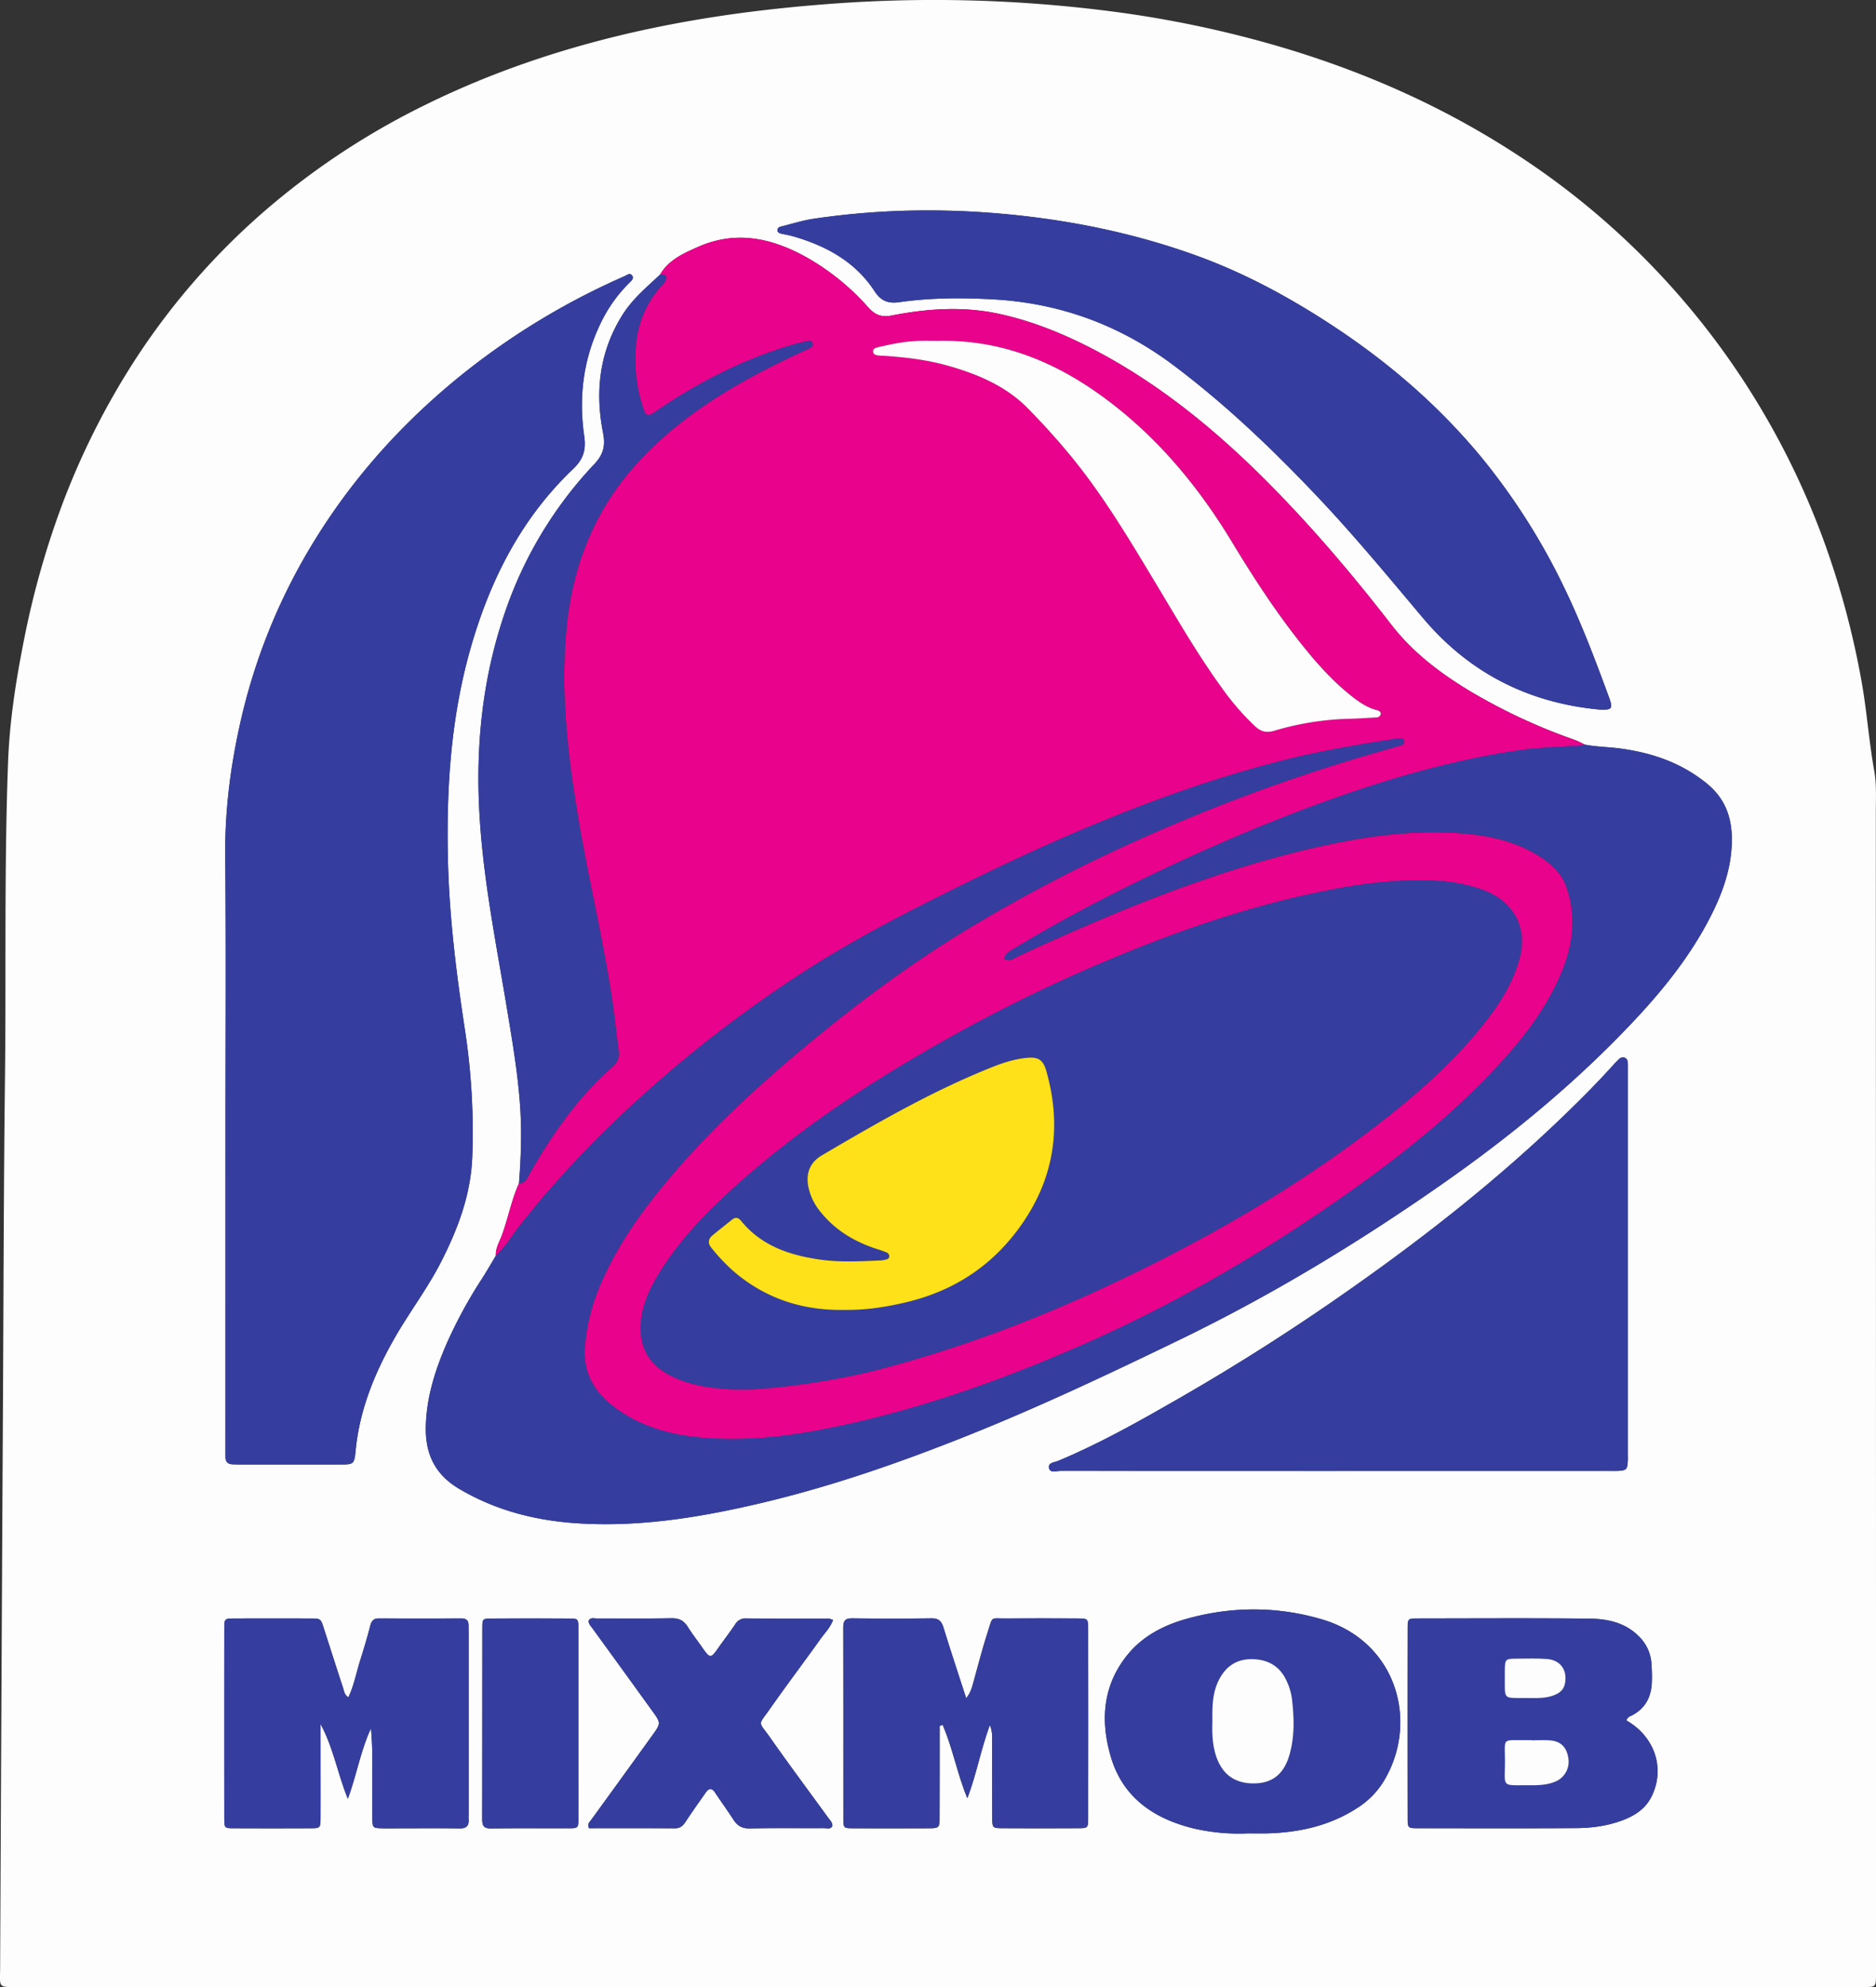 <svg xmlns="http://www.w3.org/2000/svg" viewBox="0 0 1413.19 1496.89"><rect x="0" y="0" width="1413.19" height="1496.89" fill="#333333" stroke="none"/><defs><style>.cls-1{fill:#fdfdfe;}.cls-2{fill:#e9028b;}.cls-3{fill:#353e9f;}.cls-4{fill:#ffe119;}</style></defs><g id="Layer_2" data-name="Layer 2"><g id="Layer_1-2" data-name="Layer 1"><path class="cls-1" d="M706.41,1496.88H14.49C-1.89,1496.88,0,1498,.1,1482.33q1-218.32,2.19-436.67c.4-77.28.52-154.55,1.44-231.82.95-79.94-.62-159.9,2.35-239.8,1.18-31.63,6.15-62.9,12.4-94a649.48,649.48,0,0,1,23.23-85.65,568.6,568.6,0,0,1,60.71-124.34A530.48,530.48,0,0,1,206.07,153.23,565.56,565.56,0,0,1,321.44,78.49C370.07,54.64,421,37.36,473.77,25.08,521.59,14,570,7.31,618.91,3.42a1043.92,1043.92,0,0,1,217.5,5.05A826.3,826.3,0,0,1,960.54,34.14c63.39,18.35,123.3,44.41,178.82,80.18a584.66,584.66,0,0,1,161,153.34,591.24,591.24,0,0,1,75.28,144.7A637.13,637.13,0,0,1,1402,511.61c4.24,22.95,5.76,46.23,9.88,69.18,1.8,10.06,1.19,20.59,1.19,30.91q.14,437.2.14,874.42c0,.67,0,1.33,0,2-.13,8.63-.13,8.74-8.86,8.74q-62.49.06-125,0Zm-332.86-551c-3.58,6-7,12-10.78,17.87A350.51,350.51,0,0,0,337,1011c-8.89,20.24-15.66,41-16.21,63.42-.49,20.52,6.61,36.22,25.29,47.23,27.45,16.17,57,23.73,88.31,25.82,46.73,3.13,92.45-4.3,137.65-14.9,52.93-12.42,104.24-30.2,154.71-50.26,54.79-21.78,108-47,161.09-72.65,70.6-34.16,137.38-74.68,201.51-119.76,48.35-34,93.81-71.3,134.85-113.86,25.27-26.2,48.47-54,65-86.82,9.06-18,15.54-36.9,15.42-57.31-.1-16.25-5.12-30.32-18.41-41.29-19.52-16.1-42.13-23.73-66.65-26.87-8.58-1.1-17.28-1.14-25.8-2.85a74.53,74.53,0,0,0-7.17-3.42A434.61,434.61,0,0,1,1107.93,521c-22.66-13.59-43.5-29.26-59.9-50.46-24.42-31.57-50-62.17-77.51-91.17-41.12-43.44-85.7-82.62-138.44-111.68-24.9-13.72-51-24.94-78.66-31.08-26.92-6-54.35-4.25-81.29,1-8,1.58-12.82-.2-18.11-6.09a180.54,180.54,0,0,0-45.42-37.08c-26.43-15-53.78-21.3-83-8.33-11,4.87-22,9.76-28.41,20.82-9.94,9.3-20.46,18.05-27.88,29.69-17.59,27.6-21.21,57.77-15.06,89.2,1.91,9.77.52,16.34-6.58,23.86a305.54,305.54,0,0,0-67.38,112c-16.71,48.8-22,99.18-19.15,150.54,2.74,50,12.74,98.93,20.87,148.15,4,24.28,8.16,48.54,9.83,73.16,1.3,19.33.66,38.56-.87,57.81-5.71,12.69-8.16,26.46-13,39.47C376.18,935.67,373.18,940.34,373.55,945.9ZM169.86,852.15v238.78c0,2.33,0,4.66,0,7,.07,3.17,1.72,4.95,4.89,5.14,2.32.15,4.66.16,7,.16q37,0,74,0c10.75,0,11.12,0,12.17-10.72,3-30.44,14.2-57.92,29.17-84.22,11.19-19.66,25-37.69,35.3-57.9,12.64-24.84,22.28-50.5,23.37-78.76a508.32,508.32,0,0,0-5.63-96.55c-6.47-42.45-11.76-85-12.71-128.1-1.2-54.59,2.39-108.42,17.79-161.12,14.72-50.37,38-95.84,76.35-132.39,7.91-7.54,10.06-14.42,8.52-25.13-4.59-31.74,0-62.36,15.5-90.87a107.54,107.54,0,0,1,18.67-24.55c1.42-1.43,3.37-3.13,2.12-5.07-1.77-2.75-4.07-.58-6.09.31a544.55,544.55,0,0,0-117.9,70.57C305.91,315.35,266.64,358.44,235.82,409a447.37,447.37,0,0,0-55,136.37c-7.26,32.54-11.44,65.44-11.14,99C170.29,713.62,169.86,782.89,169.86,852.15Zm837,255.93v0h206.88c1.67,0,3.34.08,5,0,6.49-.36,7.16-1,7.49-7.76.09-1.67,0-3.33,0-5q0-144.35,0-288.68c0-1.67.06-3.33,0-5,0-2-.13-4.11-2.51-4.88s-3.75.66-5.15,2.15c-.68.73-1.46,1.38-2.12,2.12-11.55,12.9-23.71,25.19-36.14,37.25-50.52,49-105.62,92.45-163.15,132.87q-62.52,43.93-128.71,82.12c-29.72,17.06-59.54,34-91.24,47.21-2.8,1.17-7.91,1.28-7,5.42s5.67,2.14,8.72,2.15Q902.86,1108.14,1006.81,1108.08Zm197.78-573.57c10,.43,10.65-.48,7.18-9.93-10.44-28.42-21.14-56.73-34.49-84a489.32,489.32,0,0,0-59.77-94.13C1084.83,306.37,1046.15,273,1003,244.75c-32.41-21.23-66.32-39.52-102.92-52.65-40.65-14.58-82.44-23.85-125.29-29-53.93-6.43-107.74-6.3-161.47,1.63-8.53,1.25-16.86,3.91-25.27,6a2.78,2.78,0,0,0-2.38,2.76c.05,1.59,1.36,2.15,2.69,2.46,3.24.76,6.55,1.3,9.74,2.23,24.61,7.22,46.29,19.12,60.65,41.09,5,7.59,10.35,9.55,18.87,8.33,23.51-3.36,47.19-3.4,70.86-2.08,50.31,2.8,95.54,19.54,135.81,49.84,39.5,29.72,75,63.75,108.91,99.6,27.45,29.06,52.89,59.88,78.61,90.44C1106.59,506.76,1151,529.37,1204.59,534.51ZM939.82,1381.13c6.65,0,11,.11,15.3,0,23.66-.73,46.14-5.7,66.41-18.56a63.12,63.12,0,0,0,19.9-19.26c28.18-44.38,11.61-106.66-45.87-123.47-34-9.94-68.37-9.78-102.41-.12-16.81,4.78-32.25,12.82-43.59,26.64-19.07,23.23-20.77,50.15-12.68,77.38,9.1,30.62,32.58,46.49,62.61,53.74A149.58,149.58,0,0,0,939.82,1381.13Zm-698.38-82.36c9.63,17.5,12.76,37,20.6,56.3,6.73-18.42,9.7-36.45,17.41-53.07a260.64,260.64,0,0,1,1,28c0,13.32-.11,26.65.07,40,.09,7,.35,7.1,7.52,7.29,5,.13,10,0,15,0,14.34,0,28.67-.18,43,.09,5.24.1,7.35-1.88,7-6.94-.09-1.32,0-2.66,0-4V1230.52c0-2-.09-4-.06-6,0-3.71-1.6-5.37-5.44-5.35q-31,.13-62,0c-4.12,0-5.67,1.76-6.64,5.6-2.3,9-5,17.92-7.8,26.81s-4.46,18.35-8.71,27.06c-3-2-3.25-4.88-4-7.31-4.89-14.84-9.62-29.73-14.4-44.6-2.36-7.37-2.36-7.47-10.25-7.5q-28.5-.09-57,0c-7.6,0-7.75.13-7.76,7.65q-.07,71.44,0,142.9c0,7.26.18,7.43,7,7.46q29,.13,58,0c7.32,0,7.44-.21,7.48-8.1.08-18.32,0-36.64,0-55Zm466.42,1.36,2.2-.7c7.57,17.49,10.91,36.54,18.59,55.19,6.93-18.13,10-36.25,17-55.21,2.16,5.82,1.71,9.49,1.72,13.09,0,19,0,37.94.06,56.92,0,7.61.24,7.78,7.94,7.82q28.47.15,57,0c7,0,7.24-.25,7.25-7.43q.12-71.38,0-142.79c0-7.59-.21-7.74-7.87-7.78-18.32-.09-36.64-.12-55,0-10.74.07-8.84-1.89-12.62,9.82-4.17,13-7.56,26.16-11.19,39.29-1,3.67-2.11,7.21-5.17,11-5.92-18.32-11.71-35.63-17.06-53.08-1.48-4.83-3.51-7.19-8.92-7.12q-30,.38-60,0c-5.47-.07-6.62,2.16-6.6,7.07.12,47.93,0,95.86.1,143.79,0,7.07.2,7.24,7.19,7.28,18.65.09,37.3.06,55.95,0,9.22,0,9.29-.08,9.31-9.25Q707.92,1334.08,707.86,1300.13Zm517.39-4a4.62,4.62,0,0,1,3.08-3.4c11.17-5.37,15.84-14.67,16-26.58a127.5,127.5,0,0,0-.43-14,31.1,31.1,0,0,0-9.3-19.36c-10.39-10.59-23.8-13.29-37.52-13.44-43-.45-85.93-.19-128.9-.14-7.63,0-7.81.15-7.82,7.67q-.09,71.41,0,142.82c0,7.39.22,7.52,8,7.53,39.64,0,79.28.18,118.91-.09,12-.08,23.91-1.72,35.24-6,9.22-3.51,17.12-8.66,21.68-18C1254.44,1332.22,1246.63,1308.36,1225.25,1296.11Zm-597.71-75.79c-1.7-.51-2.57-1-3.45-1-20.67-.07-41.33,0-62-.16a8.84,8.84,0,0,0-8.24,4.37c-3.86,5.81-8.15,11.33-12.16,17-6.49,9.25-6.58,9.26-13.31-.33-3.44-4.9-7.14-9.63-10.29-14.71-2.94-4.73-6.62-6.57-12.33-6.46-18.66.36-37.33.1-56,.18-2.14,0-4.71-1-6.28,1.47-.31,2.35,1.2,3.72,2.36,5.32q22.86,31.47,45.63,63c6.49,9,6.48,9.12-.31,18.58q-22.71,31.58-45.58,63c-1.33,1.83-3.42,3.34-1.85,6.6,21.41,0,43.05-.07,64.69.07,3.9,0,5.95-1.77,7.94-4.81,4.92-7.51,10.15-14.8,15.29-22.16,2.23-3.2,4.46-3.67,6.89-.06,4.63,6.9,9.5,13.64,14,20.62,3,4.6,6.53,6.62,12.3,6.5,18.65-.4,37.32-.11,56-.21,2.1,0,4.72,1.06,6.16-1.56.18-2.74-1.72-4.32-3.06-6.16-14.64-20.19-29.57-40.19-43.89-60.61-8.91-12.69-9.19-8.49-.37-21.08,12.58-18,25.84-35.49,38.59-53.36C621.44,1230,625.52,1226,627.54,1220.32Zm-191.85,78.3c0-24,.05-48,0-71.94,0-7.22-.19-7.4-7.06-7.44q-29-.15-58,0c-7.1,0-7.28.19-7.29,7.13-.06,48,0,95.93-.1,143.89,0,4.83,1,7.2,6.58,7.12,19.66-.29,39.32-.05,59-.15,6.69,0,6.86-.23,6.88-7.66C435.75,1345.92,435.69,1322.27,435.69,1298.62Z"/><path class="cls-2" d="M497.18,206.92c6.44-11.06,17.44-15.95,28.41-20.82,29.23-13,56.58-6.62,83,8.33A180.54,180.54,0,0,1,654,231.51c5.29,5.89,10.09,7.67,18.11,6.09,26.94-5.29,54.37-7,81.29-1,27.7,6.14,53.76,17.36,78.66,31.08,52.74,29.06,97.32,68.24,138.44,111.68,27.46,29,53.09,59.6,77.51,91.17,16.4,21.2,37.24,36.87,59.9,50.46a434.61,434.61,0,0,0,78.61,36.57,72,72,0,0,1,7.15,3.42c-4.24,1.16-8.59,1-12.91,1.29-12.3.76-24.62,1.27-36.84,3.07-55.67,8.2-109.09,24.64-161.59,44.36-38.38,14.41-75.92,30.78-112.9,48.46-35.47,17-70.32,35.12-103.93,55.55-3.5,2.12-7.79,3.7-9.12,8.56,4.39,2.55,7.48-.38,10.52-1.81q27.17-12.69,54.7-24.5c53.07-22.7,107-42.72,163.29-56.08,38.09-9,76.55-15.08,115.85-12.09,22.48,1.71,44.19,6.62,63,20.1,7.41,5.32,13.31,11.75,16.4,20.77,7.94,23.15,4.42,45.32-5.13,67-13.24,30-34.09,54.7-56.76,77.86-32,32.7-67.92,60.8-105.31,87.06-63.68,44.72-130.67,83.57-202.12,114.59-57.88,25.13-117.12,46.15-179,59.25-32,6.78-64.37,11.28-97.24,9.13-24.23-1.59-47.52-6.74-68-20.71-17.3-11.8-27.91-26.77-25.95-49.26a151.45,151.45,0,0,1,13-48.94c12.58-28.23,30.42-53.08,50.23-76.57,31-36.78,66.2-69.3,103.11-100,38.7-32.21,79-62.21,122.14-88.27A1178,1178,0,0,1,859.3,631.88a1346.1,1346.1,0,0,1,167.58-62.14c8.63-2.54,17.28-5,25.91-7.53,2.16-.64,5.32-.85,5-3.84-.4-3.47-3.55-1.83-5.66-1.91a5.6,5.6,0,0,0-1,.13c-28.65,4.45-57.25,9.22-85.36,16.41-63.14,16.16-123.75,39.37-183,66.16-31.26,14.13-62,29.28-92.59,44.87C657.46,700.69,625.53,718.55,595,739a968.69,968.69,0,0,0-105.9,81.65c-35.38,31.54-68.27,65.4-97.58,102.7-5.95,7.57-10.77,16.05-18,22.59-.37-5.56,2.63-10.23,4.44-15.1,4.81-13,7.26-26.78,13-39.47,5.21.2,6.33-4.16,8.23-7.51,16.86-29.67,36.33-57.32,62.07-80.1,3.81-3.37,5.55-7,4.8-12.25-1.94-13.49-3.18-27.09-5.24-40.57-6.69-43.76-17.05-86.85-24.51-130.46-8.49-49.64-14.54-99.45-9.24-150,4.95-47.16,22.25-88.78,54.8-123.63,30.7-32.88,68.43-55.75,108.44-75.27,6.58-3.21,13.27-6.19,19.85-9.41,1.47-.72,2.91-2,1.87-3.95a2.94,2.94,0,0,0-3.44-1.33c-3.58.79-7.16,1.57-10.67,2.59-37.45,10.87-71.68,28.41-103.74,50.37-6.55,4.49-7.57,4.16-10-3.57a114.6,114.6,0,0,1-4.78-49.3,75.38,75.38,0,0,1,17.2-39.73c1.49-1.79,3.37-3.34,4.5-5.33C503.53,207.54,501,206.64,497.18,206.92Zm59.3,839.91c28.58,0,74.87-7.2,103.8-14.7,59.85-15.51,117.51-37.08,173.43-63.18,72-33.61,140.72-72.88,203.77-121.52,29.06-22.43,56.65-46.51,79.63-75.35,12.28-15.42,22.91-31.73,27.86-51.35,5.8-23-5.9-42-27.15-50a121,121,0,0,0-37.09-7.31c-30.93-1.54-61.21,3.11-91.21,9.52C935.92,684.4,884.37,702.42,834,723.66A1182.79,1182.79,0,0,0,712.89,783c-58.5,32.92-114.32,69.6-163.86,115.22-20.14,18.55-38.86,38.39-53.09,62-7.09,11.75-12.7,24.13-13.28,38.27-.71,17.13,6.59,29.42,21.63,37.37C522,1045.13,541.24,1046.22,556.48,1046.83ZM708,256.78c-5.33,0-10.66-.14-16,0-10.37.33-20.5,2.38-30.56,4.76-1.9.45-4.13,1.19-3.67,3.77.34,1.87,2.29,2.24,4,2.45s3.33.19,5,.3c16.31,1.12,32.49,3.13,48.25,7.67,22,6.33,42.83,15.16,59.16,31.77,11.41,11.61,22.39,23.73,32.71,36.31,24.34,29.66,43.86,62.59,63.58,95.35,15.94,26.5,31.34,53.34,49.51,78.44A194.6,194.6,0,0,0,945.4,547c4.12,3.8,8.13,5.36,14.36,3.54a216.09,216.09,0,0,1,57.08-9.09c6.65-.12,13.31-.6,20-1a3.28,3.28,0,0,0,3.15-2c.63-2.07-1-3.05-2.63-3.46-7.64-1.93-13.85-6.34-19.87-11.15-12.29-9.83-22.93-21.31-32.86-33.41-21.14-25.77-39.3-53.56-56.54-82.09-26.94-44.55-60.12-83.8-103.31-113.71C789.67,270.37,751.23,256,708,256.78Z"/><path class="cls-3" d="M169.86,852.15c0-69.26.43-138.53-.18-207.8-.3-33.56,3.88-66.46,11.14-99a447.37,447.37,0,0,1,55-136.37c30.82-50.54,70.09-93.63,116.54-130.26a544.55,544.55,0,0,1,117.9-70.57c2-.89,4.32-3.06,6.09-.31,1.25,1.94-.7,3.64-2.12,5.07a107.54,107.54,0,0,0-18.67,24.55c-15.5,28.51-20.09,59.13-15.5,90.87,1.54,10.71-.61,17.59-8.52,25.13-38.35,36.55-61.63,82-76.35,132.39-15.4,52.7-19,106.53-17.79,161.12,1,43.09,6.24,85.65,12.71,128.1a508.32,508.32,0,0,1,5.63,96.55c-1.09,28.26-10.73,53.92-23.37,78.76-10.28,20.21-24.11,38.24-35.3,57.9-15,26.3-26.18,53.78-29.17,84.22-1,10.74-1.42,10.72-12.17,10.72q-37,0-74,0c-2.33,0-4.67,0-7-.16-3.17-.19-4.82-2-4.89-5.14,0-2.33,0-4.66,0-7Z"/><path class="cls-3" d="M373.55,945.9c7.24-6.54,12.06-15,18-22.59,29.31-37.3,62.2-71.16,97.58-102.7A968.69,968.69,0,0,1,595,739c30.49-20.41,62.42-38.27,95.08-54.93,30.57-15.59,61.33-30.74,92.59-44.87,59.29-26.79,119.9-50,183-66.16,28.11-7.19,56.71-12,85.36-16.41a5.6,5.6,0,0,1,1-.13c2.11.08,5.26-1.56,5.66,1.91.35,3-2.81,3.2-5,3.84-8.63,2.54-17.28,5-25.91,7.53A1346.1,1346.1,0,0,0,859.3,631.88a1178,1178,0,0,0-130.14,67.85C686,725.79,645.72,755.79,607,788c-36.91,30.72-72.09,63.24-103.11,100-19.81,23.49-37.65,48.34-50.23,76.57a151.45,151.45,0,0,0-13,48.94c-2,22.49,8.65,37.46,25.95,49.26,20.49,14,43.78,19.12,68,20.71,32.87,2.15,65.21-2.35,97.24-9.13,61.84-13.1,121.08-34.12,179-59.25,71.45-31,138.44-69.87,202.12-114.59,37.39-26.26,73.29-54.36,105.31-87.06,22.67-23.16,43.52-47.81,56.76-77.86,9.55-21.67,13.07-43.84,5.13-67-3.09-9-9-15.45-16.4-20.77-18.8-13.48-40.51-18.39-63-20.1-39.3-3-77.76,3-115.85,12.09-56.26,13.36-110.22,33.38-163.29,56.08q-27.57,11.79-54.7,24.5c-3,1.43-6.13,4.36-10.52,1.81,1.33-4.86,5.62-6.44,9.12-8.56,33.61-20.43,68.46-38.58,103.93-55.55,37-17.68,74.52-34,112.9-48.46,52.5-19.72,105.92-36.16,161.59-44.36,12.22-1.8,24.54-2.31,36.84-3.07,4.32-.26,8.67-.13,12.91-1.29,8.54,1.71,17.24,1.75,25.82,2.85,24.52,3.14,47.13,10.77,66.65,26.87,13.29,11,18.31,25,18.41,41.29.12,20.41-6.36,39.29-15.42,57.31-16.48,32.78-39.68,60.62-65,86.82-41,42.56-86.5,79.87-134.85,113.86-64.13,45.08-130.91,85.6-201.51,119.76-53,25.67-106.3,50.87-161.09,72.65C676.28,1102.41,625,1120.19,572,1132.61c-45.2,10.6-90.92,18-137.65,14.9-31.28-2.09-60.86-9.65-88.31-25.82-18.68-11-25.78-26.71-25.29-47.23.55-22.38,7.32-43.18,16.21-63.42a350.51,350.51,0,0,1,25.77-47.27C366.51,957.9,370,951.86,373.55,945.9Z"/><path class="cls-3" d="M1006.81,1108.08q-103.95,0-207.89-.06c-3,0-7.82,1.89-8.72-2.15s4.19-4.25,7-5.42c31.7-13.26,61.52-30.15,91.24-47.21q66.29-38,128.71-82.12c57.53-40.42,112.63-83.82,163.15-132.87,12.43-12.06,24.59-24.35,36.14-37.25.66-.74,1.44-1.39,2.12-2.12,1.4-1.49,2.88-2.88,5.15-2.15s2.46,2.86,2.51,4.88c0,1.67,0,3.33,0,5q0,144.33,0,288.68c0,1.67.09,3.33,0,5-.33,6.71-1,7.4-7.49,7.76-1.66.09-3.33,0-5,0H1006.81Z"/><path class="cls-3" d="M1204.59,534.51c-53.56-5.14-98-27.75-132.8-69.09-25.72-30.56-51.16-61.38-78.61-90.44-33.87-35.85-69.41-69.88-108.91-99.6-40.27-30.3-85.5-47-135.81-49.84-23.67-1.32-47.35-1.28-70.86,2.08-8.52,1.22-13.9-.74-18.87-8.33-14.36-22-36-33.87-60.65-41.09-3.19-.93-6.5-1.47-9.74-2.23-1.33-.31-2.64-.87-2.69-2.46a2.78,2.78,0,0,1,2.38-2.76c8.41-2.08,16.74-4.74,25.27-6,53.73-7.93,107.54-8.06,161.47-1.63,42.85,5.12,84.64,14.39,125.29,29,36.6,13.13,70.51,31.42,102.92,52.65,43.17,28.28,81.85,61.62,114.53,101.74a489.32,489.32,0,0,1,59.77,94.13c13.35,27.23,24,55.54,34.49,84C1215.24,534,1214.54,534.94,1204.59,534.51Z"/><path class="cls-3" d="M497.18,206.92c3.79-.28,6.35.62,3.88,5-1.13,2-3,3.54-4.5,5.33A75.38,75.38,0,0,0,479.36,257a114.6,114.6,0,0,0,4.78,49.3c2.47,7.73,3.49,8.06,10,3.57,32.06-22,66.29-39.5,103.74-50.37,3.51-1,7.09-1.8,10.67-2.59A2.94,2.94,0,0,1,612,258.2c1,2-.4,3.23-1.87,3.95-6.58,3.22-13.27,6.2-19.85,9.41-40,19.52-77.74,42.39-108.44,75.27-32.55,34.85-49.85,76.47-54.8,123.63-5.3,50.53.75,100.34,9.24,150,7.46,43.61,17.82,86.7,24.51,130.46,2.06,13.48,3.3,27.08,5.24,40.57.75,5.24-1,8.88-4.8,12.25-25.74,22.78-45.21,50.43-62.07,80.1-1.9,3.35-3,7.71-8.23,7.51,1.53-19.25,2.17-38.48.87-57.81-1.67-24.62-5.83-48.88-9.83-73.16-8.13-49.22-18.13-98.17-20.87-148.15-2.82-51.36,2.44-101.74,19.15-150.54a305.54,305.54,0,0,1,67.38-112c7.1-7.52,8.49-14.09,6.58-23.86-6.15-31.43-2.53-61.6,15.06-89.2C476.72,225,487.24,216.22,497.18,206.92Z"/><path class="cls-3" d="M939.82,1381.13a149.58,149.58,0,0,1-40.33-3.67c-30-7.25-53.51-23.12-62.61-53.74-8.09-27.23-6.39-54.15,12.68-77.38,11.34-13.82,26.78-21.86,43.59-26.64,34-9.66,68.45-9.82,102.41.12,57.48,16.81,74,79.09,45.87,123.47a63.12,63.12,0,0,1-19.9,19.26c-20.27,12.86-42.75,17.83-66.41,18.56C950.8,1381.24,946.47,1381.13,939.82,1381.13Zm-26.54-83.92c-.23,7.71-.09,16.3,2.51,24.7,4.53,14.64,14.34,21.9,29.47,21.58,13.9-.3,22.35-7.61,26.39-22.46,3.74-13.73,3.23-27.62,1.58-41.49a45.65,45.65,0,0,0-4-13.27c-4.86-10.65-13.55-16-25.18-16.36s-20.16,4.77-25.66,15.31C913.2,1275.11,913.16,1285.63,913.28,1297.21Z"/><path class="cls-3" d="M241.44,1298.77v15.41c0,18.32.05,36.64,0,55,0,7.89-.16,8.06-7.48,8.1q-29,.13-58,0c-6.81,0-7-.2-7-7.46q-.07-71.46,0-142.9c0-7.52.16-7.63,7.76-7.65q28.5-.11,57,0c7.89,0,7.89.13,10.25,7.5,4.78,14.87,9.51,29.76,14.4,44.6.8,2.43,1,5.3,4,7.31,4.25-8.71,5.91-18.09,8.71-27.06s5.5-17.8,7.8-26.81c1-3.84,2.52-5.62,6.64-5.6q31,.19,62,0c3.84,0,5.49,1.64,5.44,5.35,0,2,.06,4,.06,6v135.91c0,1.33-.1,2.67,0,4,.36,5.06-1.75,7-7,6.94-14.33-.27-28.66-.09-43-.09-5,0-10,.1-15,0-7.17-.19-7.43-.3-7.52-7.29-.18-13.32-.07-26.65-.07-40a260.64,260.64,0,0,0-1-28c-7.71,16.62-10.68,34.65-17.41,53.07C254.2,1335.73,251.07,1316.27,241.44,1298.77Z"/><path class="cls-3" d="M707.86,1300.13q0,33.94,0,67.88c0,9.17-.09,9.23-9.31,9.25-18.65,0-37.3.07-55.95,0-7,0-7.18-.21-7.19-7.28-.06-47.93,0-95.86-.1-143.79,0-4.91,1.13-7.14,6.6-7.07q30,.4,60,0c5.41-.07,7.44,2.29,8.92,7.12,5.35,17.45,11.14,34.76,17.06,53.08,3.06-3.75,4.16-7.29,5.17-11,3.63-13.13,7-26.34,11.19-39.29,3.78-11.71,1.88-9.75,12.62-9.82,18.31-.13,36.63-.1,55,0,7.66,0,7.86.19,7.87,7.78q.11,71.4,0,142.79c0,7.18-.25,7.39-7.25,7.43q-28.47.16-57,0c-7.7,0-7.89-.21-7.94-7.82-.11-19,0-38-.06-56.92,0-3.6.44-7.27-1.72-13.09-7,19-10.11,37.08-17,55.21-7.68-18.65-11-37.7-18.59-55.19Z"/><path class="cls-3" d="M1225.25,1296.11c21.38,12.25,29.19,36.11,19,57.05-4.56,9.31-12.46,14.46-21.68,18-11.33,4.31-23.25,5.95-35.24,6-39.63.27-79.27.13-118.91.09-7.77,0-8-.14-8-7.53q-.11-71.42,0-142.82c0-7.52.19-7.67,7.82-7.67,43,0,85.94-.31,128.9.14,13.72.15,27.13,2.85,37.52,13.44a31.1,31.1,0,0,1,9.3,19.36,127.5,127.5,0,0,1,.43,14c-.18,11.91-4.85,21.21-16,26.58A4.62,4.62,0,0,0,1225.25,1296.11ZM1153.66,1311v-.13c-1.67,0-3.33,0-5,0-17.11.21-15.18-2-15,14.62.18,21.89-3.9,19.21,19.57,19.36,6.65.05,13.31-.3,19.5-3.24a16.22,16.22,0,0,0,8.67-17.32c-1.28-8.16-5.7-12.61-13.75-13.23C1163,1310.69,1158.31,1311,1153.66,1311Zm-3-31.82c6.61,0,13.24.44,19.63-1.93s8.94-5.89,9-12.6c.12-8.25-5.08-14.14-14-14.84-7.24-.57-14.55-.28-21.83-.26-9.79,0-9.79.07-9.9,9.79q0,1.48,0,3C1133.73,1281.08,1131.47,1279,1150.66,1279.16Z"/><path class="cls-3" d="M627.54,1220.32c-2,5.68-6.1,9.69-9.26,14.12-12.75,17.87-26,35.38-38.59,53.36-8.82,12.59-8.54,8.39.37,21.08,14.32,20.42,29.25,40.42,43.89,60.61,1.34,1.84,3.24,3.42,3.06,6.16-1.44,2.62-4.06,1.55-6.16,1.56-18.66.1-37.33-.19-56,.21-5.77.12-9.33-1.9-12.3-6.5-4.51-7-9.38-13.72-14-20.62-2.43-3.61-4.66-3.14-6.89.06-5.14,7.36-10.37,14.65-15.29,22.16-2,3-4,4.83-7.94,4.81-21.64-.14-43.28-.07-64.69-.07-1.57-3.26.52-4.77,1.85-6.6q22.81-31.5,45.58-63c6.79-9.46,6.8-9.58.31-18.58q-22.74-31.56-45.63-63c-1.16-1.6-2.67-3-2.36-5.32,1.57-2.42,4.14-1.46,6.28-1.47,18.66-.08,37.33.18,56-.18,5.71-.11,9.39,1.73,12.33,6.46,3.15,5.08,6.85,9.81,10.29,14.71,6.73,9.59,6.82,9.58,13.31.33,4-5.71,8.3-11.23,12.16-17a8.84,8.84,0,0,1,8.24-4.37c20.66.14,41.32.09,62,.16C625,1219.32,625.84,1219.81,627.54,1220.32Z"/><path class="cls-3" d="M435.69,1298.62c0,23.65.06,47.3,0,71,0,7.43-.19,7.62-6.88,7.66-19.66.1-39.32-.14-59,.15-5.58.08-6.59-2.29-6.58-7.12.12-48,0-95.92.1-143.89,0-6.94.19-7.1,7.29-7.13q29-.13,58,0c6.87,0,7,.22,7.06,7.44C435.74,1250.66,435.69,1274.64,435.69,1298.62Z"/><path class="cls-3" d="M556.48,1046.83c-15.24-.61-34.51-1.7-52.19-11-15-8-22.34-20.24-21.63-37.37.58-14.14,6.19-26.52,13.28-38.27,14.23-23.59,32.95-43.43,53.09-62,49.54-45.62,105.36-82.3,163.86-115.22A1182.79,1182.79,0,0,1,834,723.66c50.42-21.24,102-39.26,155.57-50.72,30-6.41,60.28-11.06,91.21-9.52a121,121,0,0,1,37.09,7.31c21.25,8,33,27,27.15,50-5,19.62-15.58,35.93-27.86,51.35-23,28.84-50.57,52.92-79.63,75.35C974.43,896.07,905.71,935.34,833.71,969c-55.92,26.1-113.58,47.67-173.43,63.18C631.35,1039.63,585.06,1046.81,556.48,1046.83Zm78.67-60a166.71,166.71,0,0,0,24.14-1.34A233.56,233.56,0,0,0,686.71,980c35-9.17,62.84-28.61,83.29-58.2,24.44-35.35,29.88-73.89,18.1-115.21-2.57-9-6.81-10.58-15.59-9.59s-16.92,3.6-25,6.82c-45,17.93-86.86,42-128.47,66.56-9.07,5.34-12.23,13.69-10.07,24a42.15,42.15,0,0,0,7.92,17.09c11.33,14.84,26.49,24,44,29.61a75.86,75.86,0,0,1,7.49,2.69,3.45,3.45,0,0,1,1.45,2.32c.27,1.56-.89,2.43-2.23,2.76a24.93,24.93,0,0,1-4.92.76c-15,.61-30,1.46-44.93-.68-22.91-3.29-44.16-10.3-59.48-29.14-2.11-2.6-4.16-3.11-6.77-1-4.95,3.93-9.92,7.84-14.79,11.87-3.46,2.86-3.57,6.16-.73,9.57a144.73,144.73,0,0,0,16.45,17.4C576.58,978.37,604.84,987.25,635.15,986.79Z"/><path class="cls-1" d="M708,256.78c43.21-.75,81.65,13.59,116.72,37.87,43.19,29.91,76.37,69.16,103.31,113.71,17.24,28.53,35.4,56.32,56.54,82.09,9.93,12.1,20.57,23.58,32.86,33.41,6,4.81,12.23,9.22,19.87,11.15,1.65.41,3.26,1.39,2.63,3.46a3.28,3.28,0,0,1-3.15,2c-6.65.37-13.31.85-20,1a216.09,216.09,0,0,0-57.08,9.09c-6.23,1.82-10.24.26-14.36-3.54A194.6,194.6,0,0,1,920,517.63c-18.17-25.1-33.57-51.94-49.51-78.44-19.72-32.76-39.24-65.69-63.58-95.35-10.32-12.58-21.3-24.7-32.71-36.31C757.82,290.92,737,282.09,715,275.76c-15.76-4.54-31.94-6.55-48.25-7.67-1.66-.11-3.34-.09-5-.3s-3.61-.58-4-2.45c-.46-2.58,1.77-3.32,3.67-3.77,10.06-2.38,20.19-4.43,30.56-4.76C697.36,256.64,702.69,256.78,708,256.78Z"/><path class="cls-1" d="M913.28,1297.21c-.12-11.58-.08-22.1,5.08-32,5.5-10.54,13.89-15.7,25.66-15.31s20.32,5.71,25.18,16.36a45.65,45.65,0,0,1,4,13.27c1.65,13.87,2.16,27.76-1.58,41.49-4,14.85-12.49,22.16-26.39,22.46-15.13.32-24.94-6.94-29.47-21.58C913.19,1313.51,913.05,1304.92,913.28,1297.21Z"/><path class="cls-1" d="M1153.66,1311c4.65,0,9.33-.29,14,.07,8.05.62,12.47,5.07,13.75,13.23a16.22,16.22,0,0,1-8.67,17.32c-6.19,2.94-12.85,3.29-19.5,3.24-23.47-.15-19.39,2.53-19.57-19.36-.14-16.63-2.07-14.41,15-14.62,1.66,0,3.32,0,5,0Z"/><path class="cls-1" d="M1150.66,1279.16c-19.19-.13-16.93,1.92-17.1-16.87q0-1.49,0-3c.11-9.72.11-9.76,9.9-9.79,7.28,0,14.59-.31,21.83.26,9,.7,14.16,6.59,14,14.84-.1,6.71-2.71,10.24-9,12.6S1157.27,1279.19,1150.66,1279.16Z"/><path class="cls-4" d="M635.15,986.79c-30.31.46-58.57-8.42-82.68-29.21A144.73,144.73,0,0,1,536,940.18c-2.84-3.41-2.73-6.71.73-9.57,4.87-4,9.84-7.94,14.79-11.87,2.61-2.07,4.66-1.56,6.77,1,15.32,18.84,36.57,25.85,59.48,29.14,14.92,2.14,30,1.29,44.93.68a24.93,24.93,0,0,0,4.92-.76c1.34-.33,2.5-1.2,2.23-2.76a3.45,3.45,0,0,0-1.45-2.32,75.86,75.86,0,0,0-7.49-2.69c-17.55-5.62-32.71-14.77-44-29.61A42.15,42.15,0,0,1,609,894.37c-2.16-10.27,1-18.62,10.07-24,41.61-24.51,83.45-48.63,128.47-66.56,8.08-3.22,16.34-5.83,25-6.82s13,.57,15.59,9.59c11.78,41.32,6.34,79.86-18.1,115.21-20.45,29.59-48.3,49-83.29,58.2a233.56,233.56,0,0,1-27.42,5.42A166.71,166.71,0,0,1,635.15,986.79Z"/></g></g></svg>